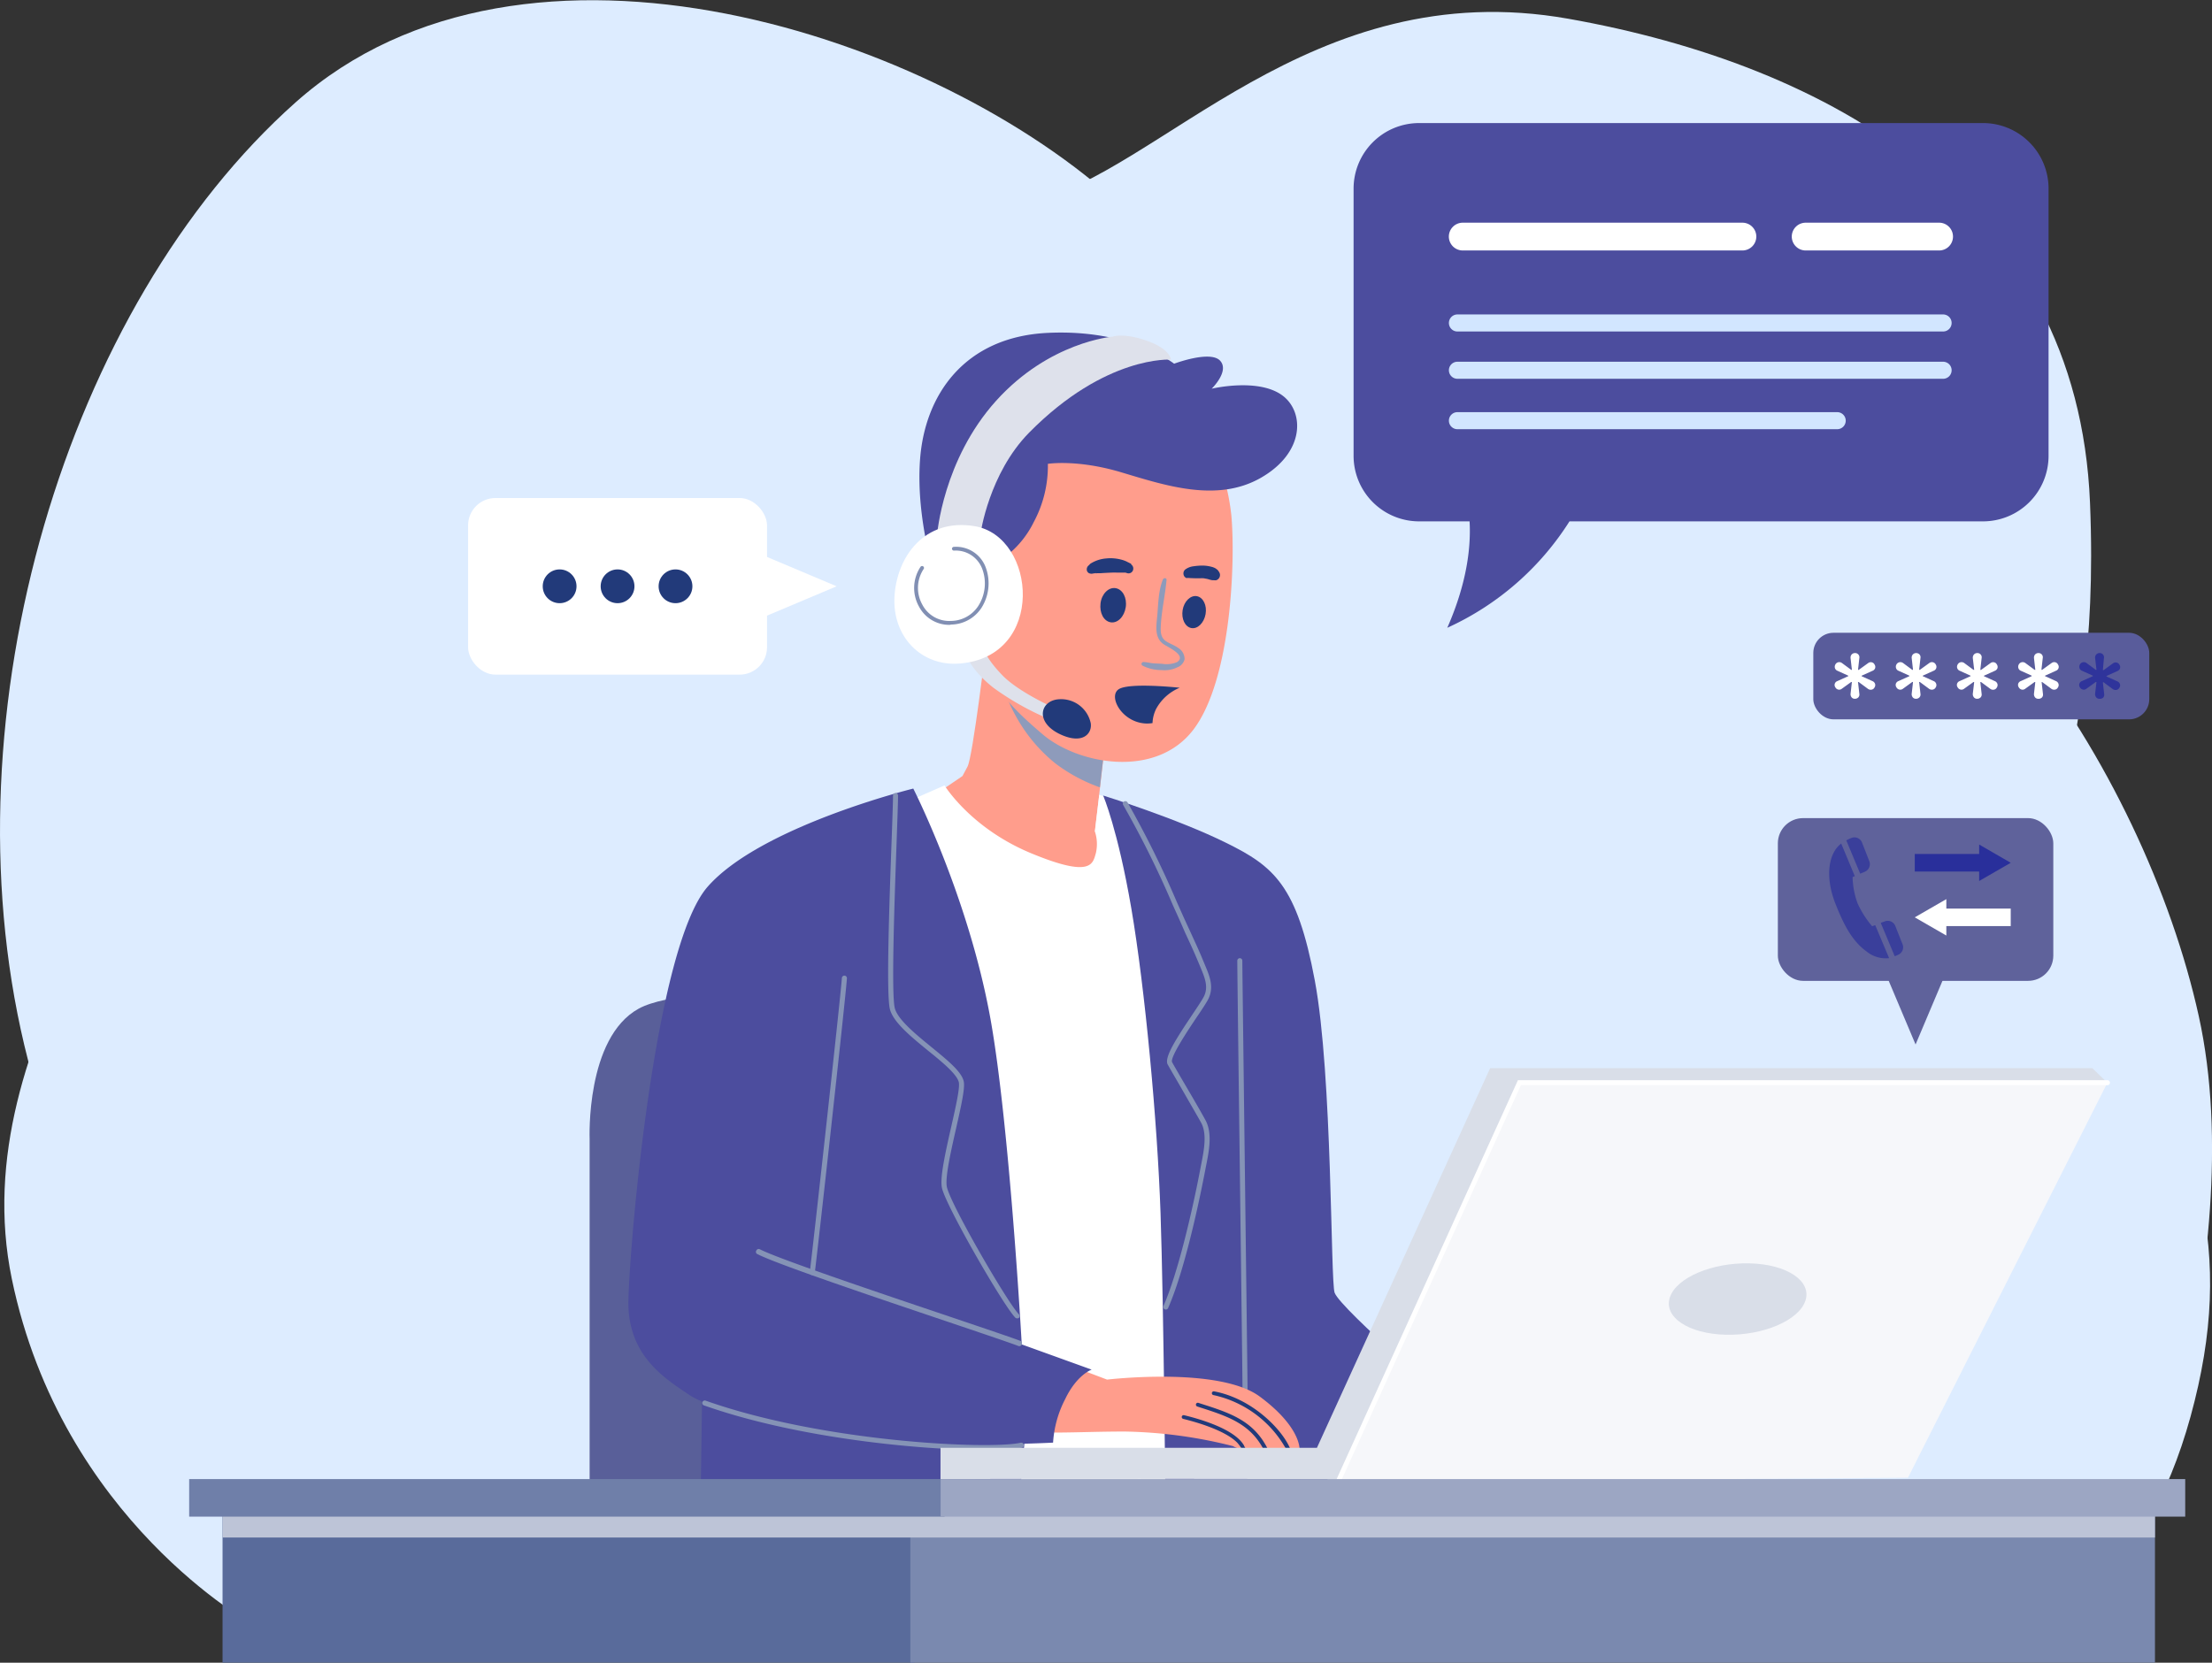 <svg xmlns="http://www.w3.org/2000/svg" viewBox="0 0 438.63 329.79"><rect x="0" y="0" width="438.63" height="329.79" fill="#333333" stroke="none"/><defs><style>.cls-1{isolation:isolate;}.cls-2,.cls-3{fill:#ddecff;}.cls-12,.cls-21,.cls-3{mix-blend-mode:multiply;}.cls-4{fill:#5f629b;}.cls-5{fill:#292f9b;}.cls-6{fill:#fff;}.cls-7{fill:#3a3f9b;}.cls-8{fill:#595f99;}.cls-9{fill:#ff9d8c;}.cls-10{fill:#4c4d9e;}.cls-11{fill:#8593b6;}.cls-13{fill:#8e9bbb;}.cls-14{fill:#223a7a;}.cls-15{fill:#dee1eb;}.cls-16{fill:#818fb3;}.cls-17{fill:#f6f7fa;}.cls-18{fill:#d9dee8;}.cls-19{fill:#596b9b;}.cls-20{fill:#7a89af;}.cls-21{fill:#bdc4d7;}.cls-22{fill:#6f7fa9;}.cls-23{fill:#9ca6c3;}.cls-24{fill:#d2e6ff;}.cls-25{fill:#595c9b;}.cls-26{fill:#2f349b;}</style></defs><g class="cls-1"><g id="Layer_2" data-name="Layer 2"><g id="BACKGROUND"><path class="cls-2" d="M75.16,312.41s-54.62-38.9-70.34-105.1,8.28-146.49,53.79-187S186.06,7,222.47,41l36.42,33.93s34.76,19,80.27,17.38S425.23,152.68,436,201.51,421.1,314.89,421.1,314.89Z"/><path class="cls-3" d="M50.34,322.34s-38.07-20.69-48-68.69,33.1-91.86,37.24-115.86-5-53.8,33.1-77S178.61,45.93,204.27,40.13,259.72-5.38,311,3.72s101,36.41,103.44,96S397.92,161,417,193.24s26.48,54.62,17.38,87.72-28.14,42.21-28.14,42.21Z"/><path class="cls-3" d="M129.83,311.58c-2.37-2.48-37.1-72,1.57-135.72s135.78-56.28,174.46-31.45,57.62,57.1,61.57,91-22.11,86.9-22.11,86.9Z"/></g><g id="OBJECTS"><rect class="cls-4" x="352.54" y="162.27" width="54.62" height="32.28" rx="5"/><polygon class="cls-4" points="379.85 207.17 386.93 190.41 372.78 190.41 379.85 207.17"/><polygon class="cls-5" points="379.69 172.87 392.46 172.87 392.46 174.74 398.72 171.13 392.46 167.51 392.46 169.38 379.69 169.38 379.69 172.87"/><polygon class="cls-6" points="398.72 180.21 385.95 180.21 385.95 178.34 379.69 181.95 385.95 185.56 385.95 183.69 398.72 183.69 398.72 180.21"/><path class="cls-7" d="M371.85,183.5l-.61.22a19.35,19.35,0,0,1-2.88-4.52,16.1,16.1,0,0,1-1-5.24l.44-.18-2.7-6.47a5.33,5.33,0,0,0-1.31,1.49c-1.53,2.58-1.37,6.55.16,10.42s3.18,7.33,6.18,9.5a6,6,0,0,0,4.47,1.32Z"/><path class="cls-7" d="M373.78,182.74l-.84.3,2.77,6.62a5.44,5.44,0,0,0,.84-.36,1.61,1.61,0,0,0,.72-2l-1.44-3.64A1.61,1.61,0,0,0,373.78,182.74Z"/><path class="cls-7" d="M367.2,166.18a6.55,6.55,0,0,0-1.09.51l2.76,6.6.93-.39a1.62,1.62,0,0,0,.88-2.07l-1.45-3.72A1.61,1.61,0,0,0,367.2,166.18Z"/><path class="cls-8" d="M116.92,300.41V225.93s-.82-20.07,9.73-25.87,55-2.69,55-2.69v103Z"/><path class="cls-9" d="M195.58,127.65s-2.69,22.55-3.73,24.41l-1,1.87-5.17,3.51s9.93,14.07,22.14,16.35,11.17-5,11.17-5l-1.86-3.93,2.48-21.52S197.44,133.24,195.58,127.65Z"/><path class="cls-6" d="M179.23,159.31l8.07-3.52s5.17,8.48,17.17,13.45,12.21,2.07,12.83,0a7.93,7.93,0,0,0-.2-4.35l.88-7.24,4.8,1.6L239.44,294l-42.83,2.07Z"/><path class="cls-10" d="M218.75,157.79s2.9,6.69,5.59,22.41,5.17,42.21,5.79,60.42,1,59.79,1,59.79h54c.63,0,4.35-20.48,4.35-20.48s-23.59-20.21-24.83-23.52c-.83-2.21-.41-43.1-3.93-61.93s-8.07-22.62-17.59-27.31C233.33,162.32,218.75,157.79,218.75,157.79Z"/><path class="cls-11" d="M246.89,276.7a.5.5,0,0,1-.5-.5c0-1.48-.26-22.49-.52-42.82s-.52-41.35-.52-42.83a.5.5,0,0,1,.5-.5.5.5,0,0,1,.5.5c0,1.48.27,22.49.52,42.82s.52,41.35.52,42.83A.5.5,0,0,1,246.89,276.7Z"/><path class="cls-10" d="M139.3,271.65l-.41,28.76h62.9s2.68-24.42,1.65-26.69S139.3,271.65,139.3,271.65Z"/><g class="cls-12"><path class="cls-13" d="M209.3,151.44a32.84,32.84,0,0,0,8.8,4.73l1.48-12.8s-16.63-7.61-22.27-13.28C198.49,136.53,201.39,145.06,209.3,151.44Z"/></g><path class="cls-9" d="M239,85.65a44.86,44.86,0,0,1,5.17,16.55c.83,9.11,0,32.48-7.45,42.42s-23,7-30,1c-6.46-5.51-12.83-11.59-14.48-23.59s3.52-34.75,18.2-39.51S239,85.65,239,85.65Z"/><path class="cls-9" d="M257.69,287.4s-.73,0-1.84,0H255l-3.68-.1-.88,0c-1.3,0-2.41.13-3.45.07h0c-.22,0-.54,0-.8,0a1.94,1.94,0,0,1-.33,0,4.86,4.86,0,0,1-1.37-.54A93,93,0,0,0,223,283.94c-9.24,0-17.53.67-18.88-.46s-2.18-12.76,5.71-13.52l9.7,3.68S241.68,271,249.8,277,257.69,287.4,257.69,287.4Z"/><path class="cls-14" d="M247,287.3c-.22,0-.54,0-.8,0a9.39,9.39,0,0,0-.85-1.14c-2.5-2.55-8.54-4.2-10.73-4.73a.38.38,0,0,1-.28-.45.38.38,0,0,1,.46-.28c3.19.77,10,2.74,11.88,6C246.7,286.79,246.86,287.1,247,287.3Z"/><path class="cls-14" d="M251.32,287.26c-.29,0-.59,0-.88,0-2.73-5-7.19-6.41-12.71-8.18l-.33-.11a.39.39,0,0,1-.24-.48.39.39,0,0,1,.48-.24l.32.11C243.79,280.21,248.49,281.71,251.32,287.26Z"/><path class="cls-14" d="M255.85,287.37H255a21.76,21.76,0,0,0-14.38-10.66.38.38,0,0,1-.31-.44.38.38,0,0,1,.44-.3C248.21,277.36,254.24,283.46,255.85,287.37Z"/><path class="cls-10" d="M197.23,111.82a19.31,19.31,0,0,0,7.76-8.27A23.58,23.58,0,0,0,207.79,92s5.79-.93,14.48,1.66,19,6.1,27.72,1.13,8.69-12.93,4.45-16.24c-4.75-3.71-14.17-1.45-14.17-1.45s3.62-3.51,1.65-5.58-9.1.62-9.1.62-8.69-6.93-25.14-6.11-24.31,12.32-25.24,25.14,3.72,25.66,3.72,25.66Z"/><g class="cls-12"><path class="cls-13" d="M230.6,114.93c-.93,2.3-.91,5-1.14,7.41-.18,1.89-.53,4.11,1.21,5.39.83.61,4.75,2.26,2.73,3.6a5.3,5.3,0,0,1-2.93.33l-1.82-.1c-.65-.05-1.28-.25-1.93-.25a.38.38,0,0,0-.19.7,8.21,8.21,0,0,0,3.79.9,5.74,5.74,0,0,0,3.14-.55,2.26,2.26,0,0,0,1.44-1.61,2.59,2.59,0,0,0-1.24-2.22c-.78-.58-1.74-.85-2.53-1.41-1.1-.79-1-2.11-.93-3.33.19-2.94.86-5.83,1.12-8.76.05-.45-.57-.45-.72-.1Z"/></g><path class="cls-14" d="M239.06,121.81c-.31,1.75-1.58,3-2.83,2.76s-2-1.82-1.72-3.56,1.58-3,2.83-2.76S239.37,120.07,239.06,121.81Z"/><path class="cls-14" d="M223.23,120.43c-.28,1.88-1.61,3.24-3,3s-2.23-1.89-2-3.77,1.61-3.24,3-3S223.51,118.55,223.23,120.43Z"/><path class="cls-14" d="M235.38,114.62a28.2,28.2,0,0,0,2.91.07c.24,0,.47,0,.7.07s-.31-.05-.08,0l.15,0,.37.08c.21.05.41.13.61.17a2,2,0,0,0,.59.08l.32,0-.2,0a1.5,1.5,0,0,0,.4,0,1.08,1.08,0,0,0,.74-1.3,1.32,1.32,0,0,0-.21-.43l-.13-.16.12.14-.13-.17a.52.52,0,0,0-.22-.22c-.08-.06-.15-.13-.23-.18a2.93,2.93,0,0,0-.9-.36,7.12,7.12,0,0,0-1.78-.23,12.92,12.92,0,0,0-1.76.14,3.38,3.38,0,0,0-1.51.56,1,1,0,0,0-.46,1,.94.94,0,0,0,.7.81Z"/><path class="cls-14" d="M224.34,111.85l-.4-.2c-.12-.06-.44-.23-.2-.09l-.27-.15a6,6,0,0,0-1.25-.44,8.32,8.32,0,0,0-2.9-.2,6.75,6.75,0,0,0-2.87.9,1.54,1.54,0,0,0-.36.25l-.21.27.06-.09a1,1,0,0,0-.44.85.82.82,0,0,0,.45.74,1.24,1.24,0,0,0,1,0h-.52a1.86,1.86,0,0,0,.78,0s.28-.07.1,0,.28,0,.33,0,.37,0,0,0l.18,0,.47,0c.69-.05,1.37-.08,2-.11s1.28,0,1.92,0c.27,0,.54,0,.81,0s.09,0,0,0l.18,0,.33.11a.94.94,0,0,0,1.13-.56,1,1,0,0,0-.39-1.2Z"/><path class="cls-14" d="M229.25,140.62a9.36,9.36,0,0,1,4.68-4.21c-1.74-.18-9.92-.94-12,.24-2.31,1.31.43,6.58,5.21,6.85a6.32,6.32,0,0,0,1.4-.08A6.89,6.89,0,0,1,229.25,140.62Z"/><path class="cls-15" d="M191.44,129.51s.83,3.21,5.59,6.93a55,55,0,0,0,11.65,6.45l.55-2.41s-7.13-3.11-10.44-6.52-3.73-5.28-3.73-5.28Z"/><path class="cls-14" d="M210.06,138.69a6,6,0,0,1,6.24,4.81c.26,2-1.58,4.16-5.88,2.23C205.07,143.33,206.23,138.87,210.06,138.69Z"/><path class="cls-15" d="M194.44,105.82s1.65-11.89,9.62-20c15.21-15.42,28.14-14.49,28.14-14.49s-.1-2.17-5-3.82c-4.56-1.56-6.62-.73-6.62-.73s-12.51,1-23.07,12.73-11.69,26.58-11.69,26.58Z"/><path class="cls-6" d="M193.3,104.37c-10-1.68-15.51,6.11-15.93,14s5.3,13.84,12.93,13.24C207.47,130.24,205.51,106.44,193.3,104.37Z"/><path class="cls-16" d="M188.34,123.94a6.78,6.78,0,0,1-6.12-3.65,7.57,7.57,0,0,1,.29-7.82.38.38,0,1,1,.62.43,6.79,6.79,0,0,0-.25,7,6,6,0,0,0,5.65,3.26,6.54,6.54,0,0,0,5.43-2.93,8.27,8.27,0,0,0,.83-7.35,5.6,5.6,0,0,0-5.59-3.67.38.38,0,0,1-.42-.32.37.37,0,0,1,.33-.42,6.26,6.26,0,0,1,6.38,4.14,9.08,9.08,0,0,1-.9,8,7.31,7.31,0,0,1-6,3.27Z"/><path class="cls-10" d="M181.1,156.41s-30.21,7.45-40.76,19.45S124.82,247,124.61,258s7.45,15.52,12,18.63,24.62,8.69,40.76,9.51,31.45,0,31.45,0a21.57,21.57,0,0,1,2.43-8.69c2.3-4.79,5.22-5.79,5.22-5.79l-13.86-5s-2.42-43.49-6.2-64.55C192.06,177.93,181.1,156.41,181.1,156.41Z"/><path class="cls-11" d="M231.16,259.74a.53.53,0,0,1-.2-.05.5.5,0,0,1-.25-.66c2.83-6.38,5.76-18.92,7.41-27.71l.14-.71c.5-2.59,1.12-5.81-.12-8-.63-1.13-2.06-3.59-3.44-6s-2.77-4.77-3.15-5.47c-.73-1.35,1.57-4.95,4.89-9.9.9-1.34,1.67-2.5,2.12-3.28,1.19-2,.4-3.92-.51-6.09l-.31-.75c-.83-2-1.77-4.07-2.68-6L234,182.69l-1.47-3.26a189.92,189.92,0,0,0-9.81-19.77.48.48,0,0,1,.17-.68.51.51,0,0,1,.69.17A193,193,0,0,1,233.4,179l1.46,3.26,1.11,2.41c.91,2,1.86,4,2.69,6.07l.31.74c.93,2.21,1.89,4.5.46,7-.47.81-1.25,2-2.16,3.33-1.73,2.58-5.34,8-4.84,8.88.37.68,1.71,3,3.14,5.43s2.81,4.84,3.44,6c1.42,2.54.76,6,.23,8.71l-.14.7c-.6,3.2-3.78,19.6-7.48,27.94A.49.49,0,0,1,231.16,259.74Z"/><path class="cls-11" d="M201.68,261.49a.46.46,0,0,1-.35-.14c-2.35-2.37-13.69-22-14.54-25.7-.46-2,.7-7.14,1.82-12.1.87-3.84,1.77-7.81,1.52-8.89-.39-1.61-3.28-4-6.09-6.26-3.39-2.77-6.89-5.63-7.57-8.21-.77-2.93-.11-21.27.33-33.4.16-4.36.28-7.81.28-9a.5.5,0,0,1,.5-.5h0a.51.51,0,0,1,.5.5c0,1.25-.13,4.7-.28,9.08-.41,11.34-1.09,30.32-.36,33.11.6,2.26,4.12,5.14,7.23,7.68s6,4.87,6.43,6.81c.31,1.3-.53,5-1.51,9.34-1.05,4.62-2.23,9.86-1.82,11.66.83,3.62,12,22.89,14.27,25.21a.5.5,0,0,1,0,.71A.46.46,0,0,1,201.68,261.49Z"/><path class="cls-11" d="M161,252.91H161a.5.5,0,0,1-.43-.56c.37-2.6,6.11-54.4,6.37-58.37a.5.5,0,1,1,1,.07c-.26,4-6,55.83-6.38,58.44A.5.5,0,0,1,161,252.91Z"/><path class="cls-11" d="M202.2,267a.43.43,0,0,1-.19,0c-1.27-.51-6.89-2.41-14-4.81-14.36-4.84-34-11.47-37.77-13.42A.49.49,0,0,1,150,248a.5.5,0,0,1,.68-.21c3.67,1.9,24.1,8.79,37.62,13.35,7.13,2.41,12.76,4.31,14.06,4.83a.5.5,0,0,1,.27.65A.49.49,0,0,1,202.2,267Z"/><path class="cls-11" d="M195.29,287.6c-12.63,0-37.13-2.28-55.74-8.86a.5.5,0,0,1,.33-.94c23.51,8.32,56.4,9.74,62.52,8.36a.5.5,0,1,1,.22,1A39.86,39.86,0,0,1,195.29,287.6Z"/><polygon class="cls-17" points="417.89 214.75 378.34 293.1 263.03 293.93 298.61 213.65 417.89 214.75"/><path class="cls-18" d="M186.5,293.44l0-6.27h74.64l34.35-75.31H414.89l3,2.89H301.27l-35.69,78.62S186.5,293.23,186.5,293.44Z"/><path class="cls-18" d="M358,258c-1.3,3.9-8.37,6.92-15.79,6.74s-12.38-3.51-11.08-7.42,8.38-6.92,15.8-6.74S359.31,254.08,358,258Z"/><path class="cls-6" d="M265.58,293.87a.52.52,0,0,1-.21,0,.5.5,0,0,1-.25-.66L301,214.25H417.89a.5.5,0,0,1,.5.5.5.5,0,0,1-.5.5H301.59L266,293.58A.48.48,0,0,1,265.58,293.87Z"/><rect class="cls-19" x="44.13" y="299.37" width="137.17" height="30.41"/><rect class="cls-20" x="180.52" y="299.37" width="246.8" height="30.41"/><polygon class="cls-21" points="181.3 299.37 180.52 299.37 44.13 299.37 44.13 304.96 180.52 304.96 181.3 304.96 427.32 304.96 427.32 299.37 181.3 299.37"/><rect class="cls-22" x="37.51" y="293.37" width="149.79" height="7.45"/><rect class="cls-23" x="186.52" y="293.37" width="246.8" height="7.45"/><rect class="cls-6" x="92.82" y="98.78" width="59.28" height="35.03" rx="5.43"/><polygon class="cls-6" points="165.9 116.29 147.71 108.62 147.71 123.96 165.9 116.29"/><circle class="cls-14" cx="110.97" cy="116.29" r="3.35"/><circle class="cls-14" cx="122.46" cy="116.29" r="3.35"/><circle class="cls-14" cx="133.95" cy="116.29" r="3.35"/><path class="cls-10" d="M393.2,24.41H281.41a13,13,0,0,0-13,13v53a13,13,0,0,0,13,13h10c.28,4.81-.41,12-4.42,21.11a56.16,56.16,0,0,0,24.23-21.11h82a13,13,0,0,0,13-13v-53A13,13,0,0,0,393.2,24.41Z"/><path class="cls-6" d="M345.51,49.68H290.06a2.76,2.76,0,0,1-2.76-2.75h0a2.76,2.76,0,0,1,2.76-2.76h55.45a2.76,2.76,0,0,1,2.76,2.76h0A2.76,2.76,0,0,1,345.51,49.68Z"/><path class="cls-24" d="M385.27,65.75H289a1.69,1.69,0,0,1-1.69-1.69h0A1.69,1.69,0,0,1,289,62.37h96.28A1.69,1.69,0,0,1,387,64.06h0A1.69,1.69,0,0,1,385.27,65.75Z"/><path class="cls-24" d="M385.27,75.13H289a1.69,1.69,0,0,1-1.69-1.69h0A1.69,1.69,0,0,1,289,71.75h96.28A1.69,1.69,0,0,1,387,73.44h0A1.69,1.69,0,0,1,385.27,75.13Z"/><path class="cls-24" d="M364.27,85.13H289a1.69,1.69,0,0,1-1.69-1.69h0A1.69,1.69,0,0,1,289,81.75h75.28A1.69,1.69,0,0,1,366,83.44h0A1.69,1.69,0,0,1,364.27,85.13Z"/><path class="cls-6" d="M384.51,49.68H358.06a2.76,2.76,0,0,1-2.76-2.75h0a2.76,2.76,0,0,1,2.76-2.76h26.45a2.75,2.75,0,0,1,2.76,2.76h0A2.75,2.75,0,0,1,384.51,49.68Z"/><rect class="cls-25" x="359.57" y="125.51" width="66.62" height="17.17" rx="4"/><path class="cls-6" d="M367.8,138.6a.81.81,0,0,1-.63-.28,1,1,0,0,1-.21-.71l.25-2.22c0-.06,0-.09,0-.11s-.08,0-.14,0l-1.83,1.32a.84.84,0,0,1-.7.18.86.86,0,0,1-.59-.44.81.81,0,0,1-.1-.78.85.85,0,0,1,.52-.48l2.05-.93q.09,0,.09-.09s0-.06-.09-.08l-2.05-.93a.86.86,0,0,1-.51-.53.94.94,0,0,1,.09-.73.86.86,0,0,1,.59-.44.89.89,0,0,1,.7.15l1.83,1.35c.06,0,.1.05.14,0s.05,0,0-.11l-.25-2.22a.92.92,0,0,1,.22-.71.89.89,0,0,1,.68-.28.84.84,0,0,1,.84,1l-.25,2.22c0,.06,0,.09,0,.11s.08,0,.14,0l1.83-1.32a.85.85,0,0,1,.71-.18.79.79,0,0,1,.58.44.84.84,0,0,1,.1.78.88.88,0,0,1-.52.48l-2.06.93c-.05,0-.08.05-.08.08s0,.07.08.09l2.06.93a.9.9,0,0,1,.52.53.83.83,0,0,1-.1.73.79.79,0,0,1-.58.44.91.91,0,0,1-.71-.15l-1.83-1.35c-.06,0-.11-.05-.14,0s-.05.05,0,.11l.25,2.22a.82.82,0,0,1-.21.71A.94.94,0,0,1,367.8,138.6Z"/><path class="cls-6" d="M379.92,138.6a.81.81,0,0,1-.63-.28,1,1,0,0,1-.21-.71l.25-2.22c0-.06,0-.09,0-.11a.15.15,0,0,0-.15,0l-1.82,1.32a.86.86,0,0,1-.71.18.88.88,0,0,1-.59-.44.84.84,0,0,1-.1-.78.88.88,0,0,1,.52-.48l2.06-.93c.05,0,.08-.05.08-.09s0-.06-.08-.08l-2.06-.93a.82.82,0,0,1-.5-.53.9.9,0,0,1,.08-.73.88.88,0,0,1,.59-.44.92.92,0,0,1,.71.15l1.82,1.35a.15.15,0,0,0,.15,0s0,0,0-.11l-.25-2.22a.93.93,0,0,1,.23-.71.92.92,0,0,1,1.32,0,.84.84,0,0,1,.19.71l-.25,2.22c0,.06,0,.09,0,.11s.08,0,.14,0l1.83-1.32a.86.86,0,0,1,.72-.18.82.82,0,0,1,.58.44.83.83,0,0,1,.09.78.85.85,0,0,1-.52.48l-2.05.93c-.06,0-.09.05-.09.08s0,.07.09.09l2.05.93a.85.85,0,0,1,.52.53.8.8,0,0,1-.09.73.82.82,0,0,1-.58.44.92.92,0,0,1-.72-.15l-1.83-1.35c-.06,0-.1-.05-.14,0s-.05.05,0,.11l.25,2.22a.82.82,0,0,1-.21.71A.91.91,0,0,1,379.92,138.6Z"/><path class="cls-6" d="M392.05,138.6a.81.81,0,0,1-.63-.28,1,1,0,0,1-.22-.71l.26-2.22c0-.06,0-.09,0-.11s-.08,0-.14,0l-1.83,1.32a.85.85,0,0,1-.7.18.86.86,0,0,1-.59-.44.81.81,0,0,1-.1-.78.85.85,0,0,1,.52-.48l2.05-.93q.09,0,.09-.09s0-.06-.09-.08l-2.05-.93a.84.84,0,0,1-.51-.53.9.9,0,0,1,.09-.73.86.86,0,0,1,.59-.44.9.9,0,0,1,.7.15l1.83,1.35c.06,0,.1.05.14,0s.05,0,0-.11l-.26-2.22a1,1,0,0,1,.23-.71.89.89,0,0,1,.68-.28.84.84,0,0,1,.84,1l-.25,2.22c0,.06,0,.09,0,.11a.15.15,0,0,0,.15,0l1.83-1.32a.85.85,0,0,1,.71-.18.79.79,0,0,1,.58.44.84.84,0,0,1,.1.78.91.91,0,0,1-.52.48l-2.06.93c-.05,0-.08.05-.08.08s0,.07.08.09l2.06.93a.9.9,0,0,1,.52.53.83.83,0,0,1-.1.73.79.79,0,0,1-.58.44.91.91,0,0,1-.71-.15l-1.83-1.35a.15.15,0,0,0-.15,0s0,.05,0,.11l.25,2.22a.82.82,0,0,1-.21.71A.94.94,0,0,1,392.05,138.6Z"/><path class="cls-6" d="M404.17,138.6a.81.81,0,0,1-.63-.28,1,1,0,0,1-.21-.71l.25-2.22c0-.06,0-.09,0-.11s-.08,0-.14,0l-1.83,1.32a.84.84,0,0,1-.7.18.88.88,0,0,1-.59-.44.84.84,0,0,1-.1-.78.88.88,0,0,1,.52-.48l2.06-.93c.05,0,.08-.05.08-.09s0-.06-.08-.08l-2.06-.93a.82.82,0,0,1-.5-.53.9.9,0,0,1,.08-.73.88.88,0,0,1,.59-.44.89.89,0,0,1,.7.15l1.83,1.35c.06,0,.11.05.14,0s.05,0,0-.11l-.25-2.22a1,1,0,0,1,.22-.71.9.9,0,0,1,.68-.28.87.87,0,0,1,.65.28.84.84,0,0,1,.19.71l-.25,2.22c0,.06,0,.09,0,.11s.08,0,.14,0l1.83-1.32a.86.86,0,0,1,.72-.18.79.79,0,0,1,.57.44.81.81,0,0,1,.1.78.85.85,0,0,1-.52.48l-2.05.93c-.06,0-.09.05-.09.08s0,.07.09.09l2.05.93a.88.88,0,0,1,.52.53.8.8,0,0,1-.1.73.79.79,0,0,1-.57.44.92.92,0,0,1-.72-.15L405,135.31c-.06,0-.1-.05-.14,0s-.05.05,0,.11l.25,2.22a.82.82,0,0,1-.21.71A.94.94,0,0,1,404.17,138.6Z"/><path class="cls-26" d="M416.3,138.6a.8.8,0,0,1-.63-.28,1,1,0,0,1-.22-.71l.26-2.22c0-.06,0-.09,0-.11a.13.13,0,0,0-.14,0l-1.83,1.32a.85.85,0,0,1-.7.18.88.88,0,0,1-.6-.44.83.83,0,0,1-.09-.78.85.85,0,0,1,.52-.48l2.05-.93q.09,0,.09-.09s0-.06-.09-.08l-2.05-.93a.81.81,0,0,1-.51-.53.94.94,0,0,1,.08-.73.88.88,0,0,1,.6-.44.9.9,0,0,1,.7.15l1.83,1.35a.13.13,0,0,0,.14,0s.05,0,0-.11l-.26-2.22a.93.93,0,0,1,.23-.71.89.89,0,0,1,.68-.28.84.84,0,0,1,.84,1L417,132.8c0,.06,0,.09,0,.11a.15.15,0,0,0,.15,0l1.82-1.32a.88.88,0,0,1,.72-.18.8.8,0,0,1,.58.44.84.84,0,0,1,.1.78.91.91,0,0,1-.52.48l-2.06.93c-.05,0-.08.05-.08.08s0,.07.08.09l2.06.93a.9.9,0,0,1,.52.53.83.83,0,0,1-.1.73.8.8,0,0,1-.58.44.94.94,0,0,1-.72-.15l-1.82-1.35a.15.15,0,0,0-.15,0s0,.05,0,.11l.25,2.22a.82.82,0,0,1-.21.71A.94.94,0,0,1,416.3,138.6Z"/></g></g></g></svg>